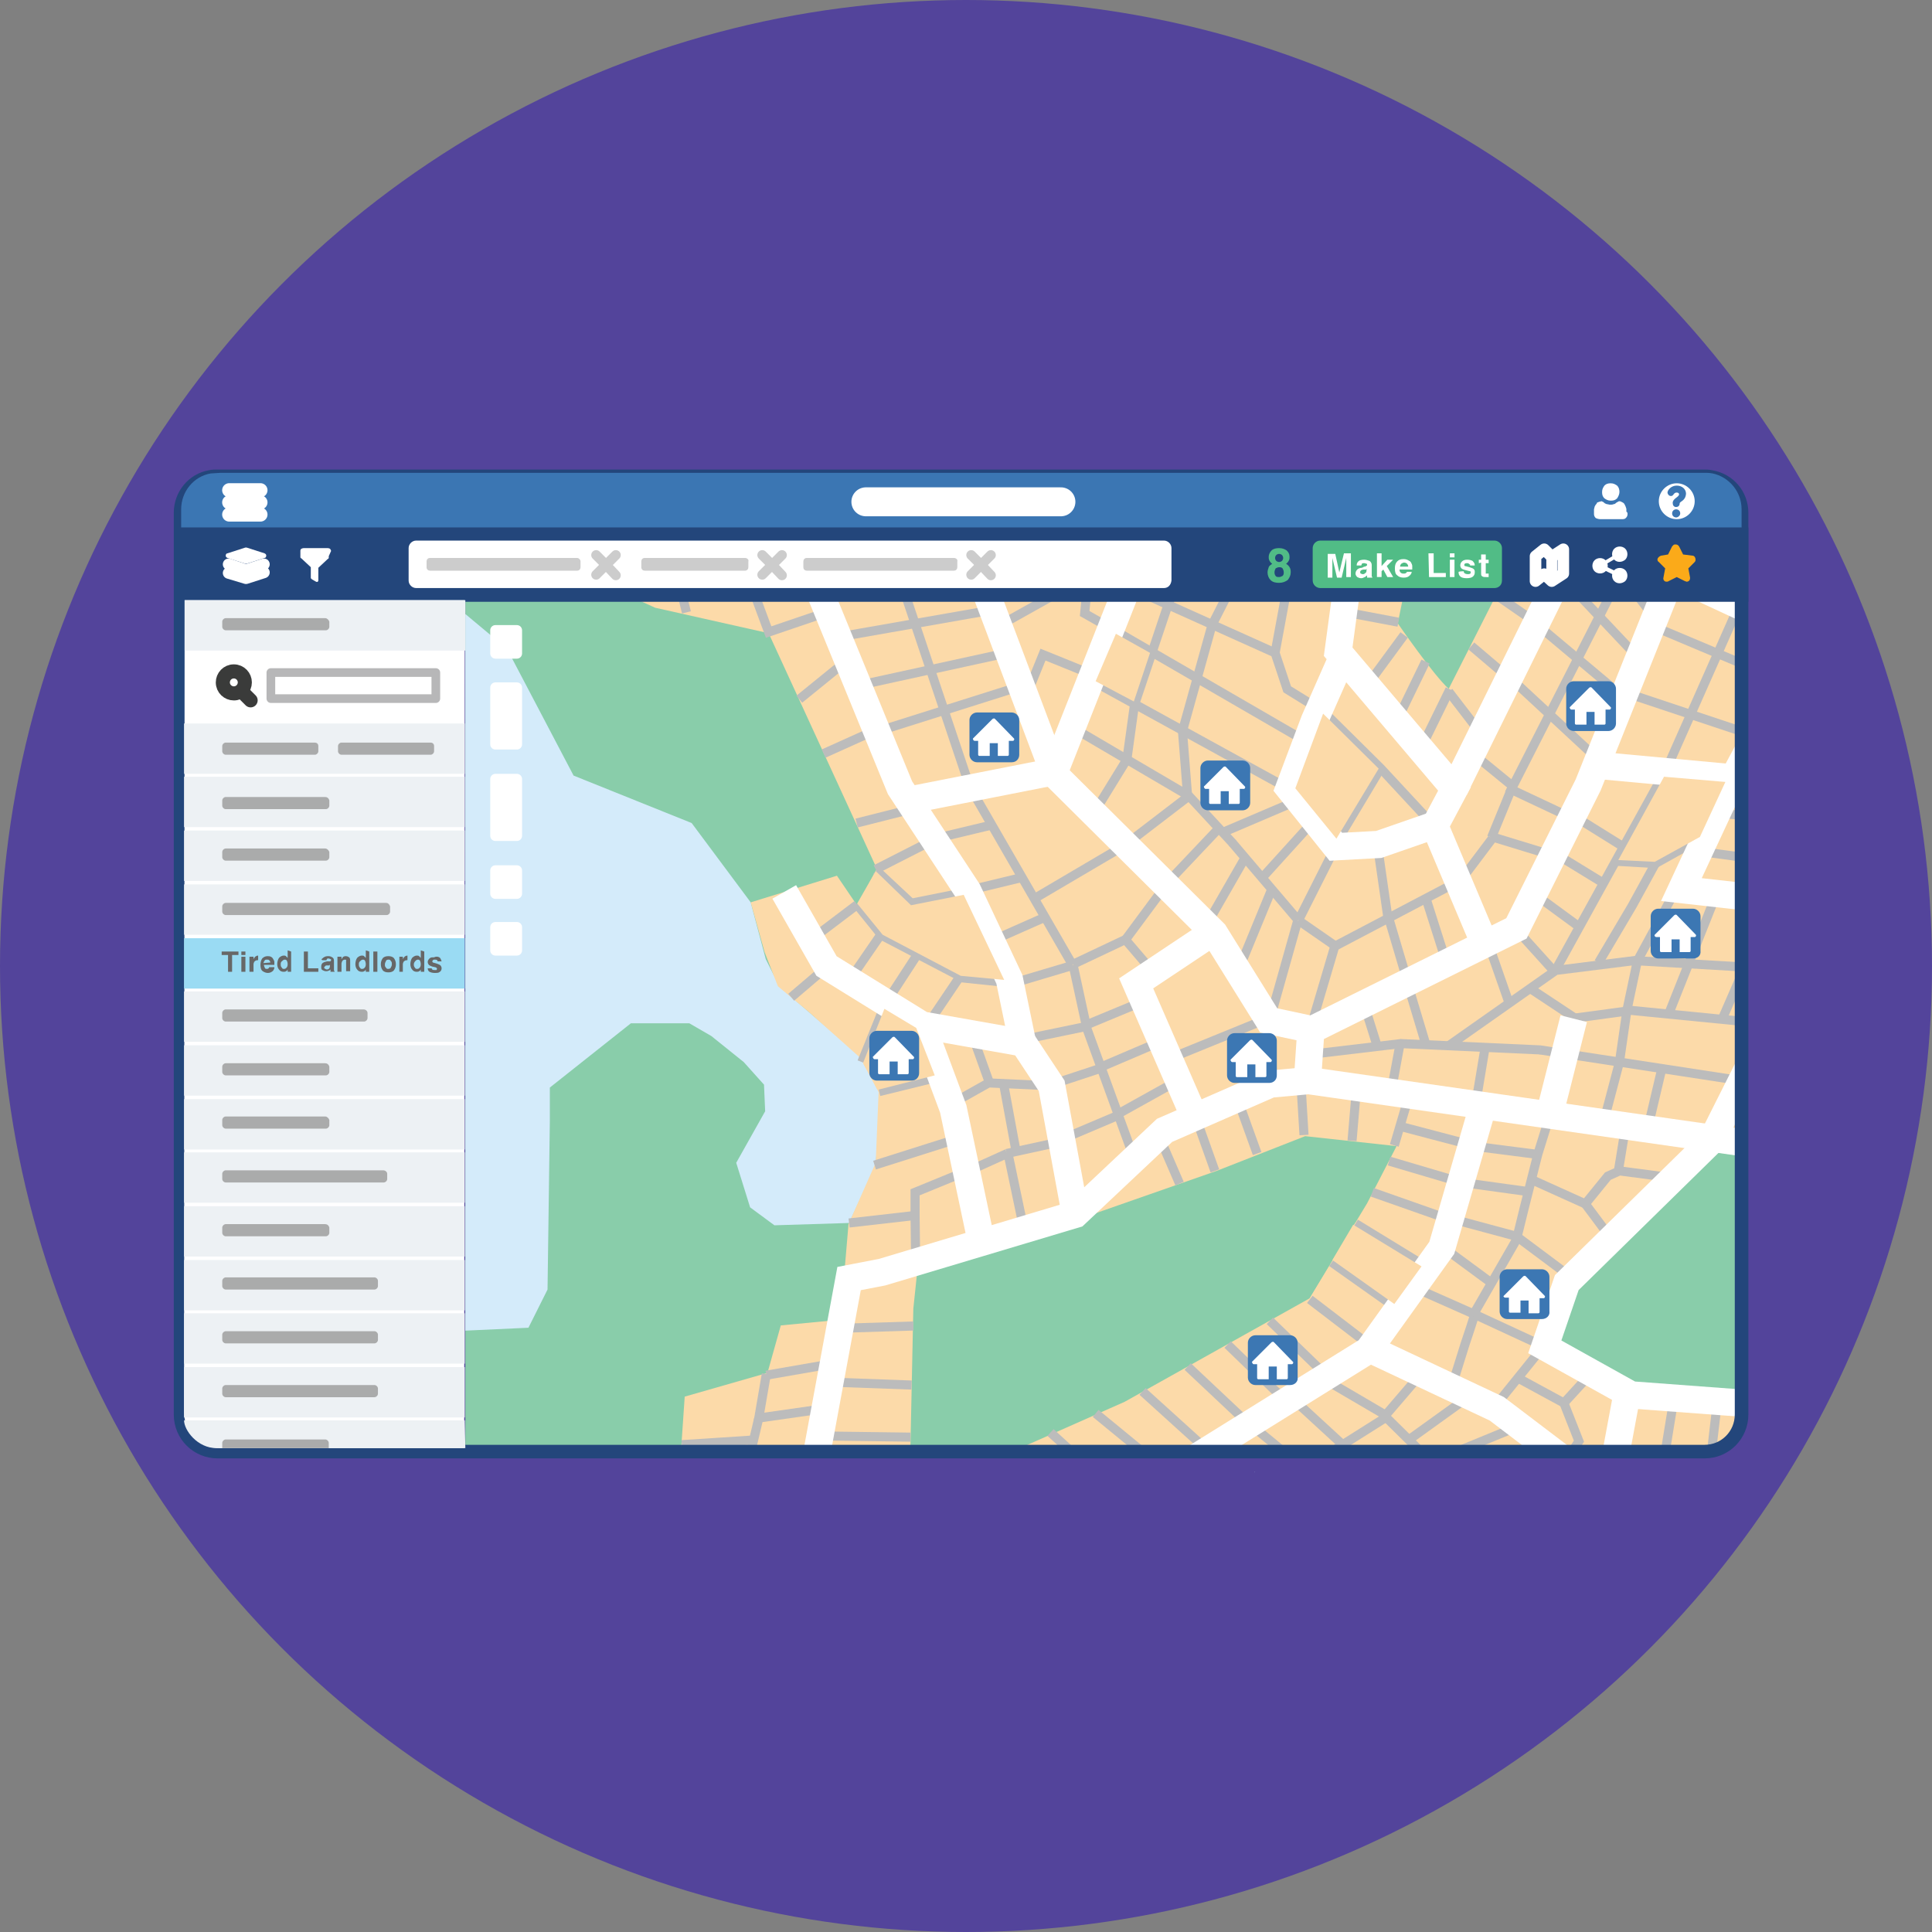 <?xml version="1.0" encoding="UTF-8"?>
<svg enable-background="new 0 0 333.8 333.8" version="1.1" viewBox="0 0 333.8 333.8" xml:space="preserve" xmlns="http://www.w3.org/2000/svg" xmlns:xlink="http://www.w3.org/1999/xlink">
<rect x="0" y="0" width="333.8" height="333.8" fill="#808080" stroke="none"/>
<style type="text/css">
	.st0{fill:#53449B;}
	.st1{clip-path:url(#SVGID_00000127753690844095240810000010600532191935404419_);}
	.st2{fill-rule:evenodd;clip-rule:evenodd;fill:#89CDAA;}
	.st3{fill:#D4EBFA;}
	.st4{fill-rule:evenodd;clip-rule:evenodd;fill:#FFFFFF;}
	.st5{fill:#FCDAA9;}
	.st6{fill:#93D6E8;}
	.st7{fill:none;stroke:#BCBCBC;stroke-width:1.569;stroke-miterlimit:10;}
	.st8{fill:none;stroke:#FFFFFF;stroke-width:4.708;stroke-miterlimit:10;}
	.st9{fill:#B0C7E7;}
	.st10{fill:none;stroke:#23467B;stroke-width:2.348;stroke-miterlimit:10;}
	.st11{fill:#3B76B3;}
	.st12{fill:#23467B;}
	.st13{fill:#FFFFFF;}
	.st14{fill:#FBAA19;}
	.st15{fill:none;stroke:#FFFFFF;stroke-width:2.435;stroke-linecap:round;stroke-miterlimit:10;}
	.st16{fill:none;stroke:#FFFFFF;stroke-width:5;stroke-linecap:round;stroke-linejoin:round;stroke-miterlimit:10;}
	.st17{fill:none;stroke:#FFFFFF;stroke-width:1.871;stroke-miterlimit:10;}
	.st18{fill:none;stroke:#FFFFFF;stroke-width:2;stroke-linecap:round;stroke-linejoin:round;stroke-miterlimit:10;}
	.st19{fill:#51BC86;}
	.st20{fill-rule:evenodd;clip-rule:evenodd;fill:#CCCCCC;}
	.st21{fill:none;stroke:#CCCCCC;stroke-width:1.7;stroke-linecap:round;stroke-miterlimit:10;}
	.st22{fill-rule:evenodd;clip-rule:evenodd;fill:#EDF1F4;}
	.st23{fill-rule:evenodd;clip-rule:evenodd;fill:#AAABAB;}
	.st24{fill-rule:evenodd;clip-rule:evenodd;fill:#9ADBF3;}
	.st25{fill:none;stroke:#3A3B3A;stroke-width:2.435;stroke-linecap:round;stroke-miterlimit:10;}
	.st26{fill:none;stroke:#B7B7B8;stroke-width:1.5;stroke-linecap:round;stroke-linejoin:round;stroke-miterlimit:10;}
	.st27{fill:#676767;}
	.st28{fill:#3C77B3;}
</style>
<circle class="st0" cx="166.9" cy="166.9" r="166.9"/>

	
		
			
				<defs>
					<polygon id="a" points="298.8 248.7 295.4 250.2 80.4 250.2 80.4 103.2 300.9 103.2 300.9 244.5"/>
				</defs>
				<clipPath id="b">
					<use xlink:href="#a"/>
				</clipPath>
				<g clip-path="url(#b)">
					
						
							<polygon class="st2" points="-9.5 343.1 396.7 344.1 402.4 340.8 406.9 336.3 407.8 282.4 407.4 235 407.4 214.9 406.9 193.2 343.2 203.5 407.8 94.4 407.4 43.8 280.2 44.5 -9.6 45.4"/>
							<polygon class="st3" points="37.1 247.1 47.5 238.9 54.9 229.3 54.7 215.6 59.3 210.1 70.6 210.1 74.7 214.7 75 222.7 80.4 229.9 91.3 229.4 94.6 222.8 95 193.6 95 187.9 109 176.8 119.1 176.8 122.9 179 128.5 183.5 132 187.4 132.2 192 127.2 200.9 129.6 208.6 133.8 211.7 146.7 211.3 151.3 201.4 152.1 189 149.2 183 134.7 170.5 132.3 165.7 129.7 155.9 119.5 142.2 99.1 134 87.6 112.1 77.3 103.5 66.6 95.3 53 71.8 38.2 45.3 30.8 44.2 -10.4 44.2 -12 152.5 -9.5 217.9 -9.5 263.2"/>
							<path class="st4" d="m332.8 222.4h6-0.3c0.2 0 0.3-0.1 0.3-0.3v-0.5c0-0.2-0.1-0.3-0.3-0.3h-5.7c-0.2 0-0.3 0.1-0.3 0.3v0.4c0 0.2 0.2 0.4 0.3 0.4z"/>
							<path class="st4" d="m317.2 222.4h13.3c0.2 0 0.3-0.1 0.3-0.3v-0.5c0-0.2-0.1-0.3-0.3-0.3h-13.3c-0.2 0-0.3 0.1-0.3 0.3v0.4c0 0.2 0.1 0.4 0.3 0.4z"/>
							<path class="st4" d="m373.4 72.6h6-0.3c0.2 0 0.3-0.1 0.3-0.3v-0.5c0-0.2-0.1-0.3-0.3-0.3h-5.7c-0.2 0-0.3 0.1-0.3 0.3v0.4c0 0.2 0.2 0.4 0.3 0.4z"/>
							<path class="st4" d="m355.3 72.6h15.7c0.2 0 0.3-0.1 0.3-0.3v-0.4c0-0.2-0.1-0.3-0.3-0.3h-15.7c-0.2 0-0.3 0.1-0.3 0.3v0.4c0 0.1 0.1 0.3 0.3 0.3z"/>
						
					
					
						<polygon class="st5" points="289.2 99.6 296 81.9 322.6 44.4 344.4 44.2 320.5 87 347.2 95.3 370.6 92.4 407.1 91.3 406.7 113.7 366.7 113.1 336.6 116.8 312.5 110.1"/>
						<polygon class="st5" points="185.8 209.3 181.6 188.1 176.9 179.6 174.8 168.7 157.1 138.5 181.4 133.7 194.4 146.5 209.7 161.5 196.2 170.3 206.6 192.8 199.8 196.9"/>
						<polygon class="st5" points="176.7 179.7 187.8 177.2 190.5 184.7 181.9 187.3"/>
						<polygon class="st5" points="202.3 182.5 206.1 192.7 220.9 186.6 226 186.9 226.8 178.5 219.7 176.8 218.7 175.6"/>
						<polygon class="st5" points="195.9 170.2 202.3 183 218.2 175.9 218.2 174.3 216 171.8 212.2 165.8 209.7 160.8"/>
						<polygon class="st5" points="183.7 197.2 174.3 199.4 167.2 202.4 169.8 215 185.6 209.8"/>
						<polygon class="st5" points="183.9 211.5 202 195.5 219.5 187.3 225.7 186.4 243.6 189.5 241.1 198 225.5 196.3 210.2 202.3"/>
						<polygon class="st5" points="159.8 177.7 167.6 202.1 173.7 199.4 183.2 197.2 182.4 187.7 176.6 179.8"/>
						<polygon class="st5" points="129.7 155.9 144.6 151.3 148.2 156.6 152.2 161.6 160.8 166.3 166 168.8 174.7 169.6 176.5 179.6 159.6 177.3 165.6 196.5 169.1 214.3 145.8 220.9 146.6 211.5 151.3 200.9 151.8 188.7 148.9 183 139.7 174.8 134.4 170.4 132.1 164.5"/>
						<polygon class="st5" points="158.6 218.5 157.8 226.1 157.1 259.5 139.9 259.5 143.9 238.2 147.3 220.8"/>
						<polygon class="st5" points="134.9 229 145.3 228 139.4 259.1 109.8 273.9 104.1 261.1 117.4 254.5 118.3 241.3 132.6 237.2"/>
						<polygon class="st5" points="155.9 259.2 194.3 242.2 226.3 224.3 236.2 207.9 241.2 198.2 243.7 189.4 256.5 191.3 248.9 216 236.8 233 225.3 239.6 193.4 260.6"/>
						<polygon class="st5" points="234.2 211.2 226.1 224.6 236.8 232.7 246.4 218.9"/>
						<polygon class="st5" points="243.6 169.3 226.7 177.8 219.2 176.3 211.1 162.7 206.7 158.2 184 136.5 182.7 133.3 189 117.7 223 136.2 230.4 146.1 238.3 146 248.4 142.3 277.6 82.7 288.6 99.8 275.7 131.8 261.8 160.3"/>
						<polygon class="st5" points="232.2 113.9 222.7 136.3 230.8 146.4 248.2 142.6 251.2 136.7"/>
						<polygon class="st5" points="226.5 178.6 225.5 186.8 256.7 191.2 267.6 192.6 271.9 176.1 264.7 171 268.5 167.9 262.3 160.7"/>
						<polygon class="st5" points="188.6 117.6 200.9 86.6 235.7 76.5 231.6 114.6 222.9 136.3"/>
						<polygon class="st5" points="237.2 232.7 249.3 214.4 256.1 191.4 267.8 192.6 295.6 196.5 271.1 221.4 267.4 232.1 273.4 236.2 281 240.6 277.9 257.6 258 242.8"/>
						<polygon class="st5" points="243.6 294.2 194.8 259.6 237 232.7 258.8 243.8 278.5 258.2 271.1 277.1"/>
						<polygon class="st5" points="230.7 285.4 248.1 274.5 257.3 268.5 259.6 261.3 247.5 252.6 262.5 246.4 277.7 257.4 271.1 277.6 243.2 294.1"/>
						<polygon class="st5" points="193.4 259.7 166.7 276.9 217.2 307.5 242.9 294.6"/>
						<polygon class="st5" points="220.5 278.9 205 288.3 228 302.8 242.9 293.8"/>
						<polygon class="st5" points="131.6 298.7 192.7 260.3 140 259.3 110.1 274 128.7 298.7"/>
						<polygon class="st5" points="139.4 273.9 119.3 285 128.9 298.6 131.9 298.3 153.4 284.7"/>
						<polygon class="st5" points="148.1 156.5 152.6 161.6 165.6 168.9 174.5 170 168.3 154.4 156.9 137.2 140 99.1 101 91.6 106.8 102.1 113.2 105 132.8 109.4 151.5 150.1"/>
						<polygon class="st5" points="140.5 99.2 156.9 138.7 182.2 134 168.7 96.5"/>
						<polygon class="st5" points="167.8 135.9 162.9 123.2 151.8 126.5 145.7 109.9 157 108 171.7 105.6 181.8 133.1"/>
						<polygon class="st5" points="261.9 160.6 276.3 131.8 299.4 134.5 290.9 153.7 315.6 156.7 296.1 196.7 268 192.7 272.3 176 264.6 170.7 268.7 167.7"/>
						<polygon class="st5" points="289.4 153.6 282.8 165.9 297.8 167 310.2 167.7 315.9 156.9"/>
						<polygon class="st5" points="296.3 197.3 316.7 156.9 337.8 157.8 317 199.9"/>
						<polygon class="st6" points="337.8 157.4 327.1 179.6 340.1 180.7 351.2 157.6"/>
						<polygon class="st5" points="366 157.8 351 158 340.7 179.4 326.7 178.8 317.7 200.2 344.4 203.1"/>
						<polygon class="st5" points="276 132.2 288.8 99.6 312.4 110.3 299.4 134.4"/>
						<polygon class="st5" points="336.1 116.8 312.1 110.1 290.9 153.4 316 156.6"/>
						<polygon class="st5" points="299.5 134.8 325 137.1 335.9 116.7 312.6 109.5"/>
						<polygon class="st5" points="168.5 96.8 182.3 132.9 200.6 86.6"/>
						<polygon class="st5" points="201.2 85.8 168.5 96.7 183.9 44.2 216 45.2"/>
						<polygon class="st5" points="168.7 96.5 139.9 99.2 132.4 45.2 183.5 45"/>
						<polygon class="st5" points="215.8 45.4 246.4 45.4 236.2 75.1 201 86.4"/>
						<polygon class="st5" points="132.2 45.7 70.9 45.4 102.4 91.8 140.3 99.2"/>
						<polygon class="st5" points="211.3 55.9 196.4 55.1 185.1 91.2 200.4 86.8"/>
						<polygon class="st5" points="155.5 75.9 137.4 77.3 135.5 62.6 156.3 62.6"/>
						<polygon class="st5" points="116.2 94.4 102.8 63.6 92.7 45 70.9 45.4 102.4 92.6"/>
						<polygon class="st5" points="123.4 79.8 126.3 96.3 140.1 99 136.6 77.3"/>
						<polygon class="st5" points="315.6 156.9 335.9 117.1 359.8 114.3 338.1 157.7"/>
						<polygon class="st5" points="268 67.1 236.8 75.3 246.9 44.4 287.8 45.2"/>
						<polygon class="st5" points="288.6 99 268.3 67.3 288.8 44.2 321.3 44.6 295.8 81.7"/>
						<polygon class="st6" points="277.3 56.6 258.4 56.4 263.1 44.6 288.8 44.2"/>
						<polygon class="st5" points="320.5 87 326.9 75.5 302.8 72 296 81.9"/>
						<polygon class="st5" points="358.2 113.8 369.5 92.4 346.4 95.2 336 116.9"/>
						<polygon class="st6" points="217.6 81.7 222 66.6 207.7 68.8 200.9 86.6"/>
						<polygon class="st5" points="365.8 157.6 387 114 371.4 112.8 359.4 114.2 338.6 157.6"/>
						<polygon class="st5" points="379.2 129.4 365 129.3 359.5 140.9 372.9 142"/>
						<polygon class="st5" points="378.4 132.3 387 114 397.5 114.3 407.1 114.2 406.7 156.9 382.7 157.3 386.1 140.1"/>
						<polygon class="st5" points="366.6 157 379.2 129.8 392.6 130.1 382.8 156.5"/>
						<polygon class="st5" points="344.4 203.2 366.7 157.1 407.2 157.4 407.8 193.2"/>
						<polygon class="st5" points="407.4 173.9 389.5 174.6 387.3 185.3 351 189.7 344.5 203.2 407.4 193.3"/>
						<polygon class="st5" points="131.2 298.5 167.3 277 217.6 308 293.1 344 207.1 344 165.3 317.9 147.8 313.9 108.2 328.7 85.9 313.1"/>
						<polygon class="st5" points="217.3 307.4 203.5 317.9 218.3 327 235.5 315.9"/>
						<polygon class="st5" points="117.4 254.5 104.1 261.1 109.8 273.9 127 265.8"/>
						<polygon class="st5" points="104.3 261.1 66 265.1 67 279.1 109.7 273.6"/>
						<polygon class="st5" points="110.6 274 -10.4 287.7 -10.8 342.5 129.4 298.6"/>
						<polygon class="st5" points="140.4 293.1 130.1 298.6 147.7 313.9 158.2 307.6"/>
						<polygon class="st5" points="105.7 296.3 96.4 299.1 90.2 291 70 295.4 85.5 312.8 111 304.1"/>
						<polygon class="st5" points="20 306.3 14 285 67.3 278.9 74 293.6"/>
						<polygon class="st5" points="278.3 258.1 270.6 277.8 217.1 307.8 295 344 395.2 343.7 402.3 341.5 406.4 335.5 407.2 246.6 406.9 210.1 390.8 224.9 343 245.2 281.5 241.4"/>
						<polygon class="st5" points="342.5 245.5 296.7 242.7 295.3 252.6 337.3 256.7 336.7 269.3 371.8 258.1 368.3 246.8 395.2 237.5 389.9 225.4"/>
						<polygon class="st6" points="280.6 309.3 274 318.7 296.7 328.2 303.6 318.3"/>
						<polygon class="st5" points="302 283.4 297.9 296.9 336.6 304.8 337.8 289.9"/>
						<polygon class="st6" points="370.7 291.2 372 276.8 406.5 278.4 407.8 294.1"/>
						<polygon class="st6" points="30 328.2 24.6 318.3 10.6 324.9 16 333.5"/>
						<path class="st5" d="m268 67.1-31.3 7.9-5.2 36.9 19.9 24.3 3.2-6.1 6.6 5.7 6.7-12.4 7.9 7.7 12.9-31.6-20.7-32.4zm-17.7 51.9c-2.6-2.3-8.8-11.3-8.8-11.3l4.8-23.7 12.9-4.9 7.1 8.3-16 31.6z"/>
					
					
						<line class="st7" x1="231.1" x2="256.7" y1="285.2" y2="269.1"/>
						<polyline class="st7" points="269.6 252.3 259.5 261.2 247.5 252.6"/>
						<polyline class="st7" points="257.3 268.3 259.5 261.2 272.9 269.9"/>
						<line class="st7" x1="264.9" x2="275.4" y1="256.6" y2="263.9"/>
						
							<line class="st7" x1="181.3" x2="190.4" y1="187.5" y2="184.5"/>
							<line class="st7" x1="176.8" x2="187.9" y1="179.6" y2="177.3"/>
							<line class="st7" x1="184" x2="193.2" y1="196.6" y2="192.7"/>
							<polyline class="st7" points="181.7 187.6 170.8 187.1 164.4 190.7"/>
							<line class="st7" x1="175.6" x2="173.4" y1="199.2" y2="187.3"/>
							<line class="st7" x1="173.9" x2="183.1" y1="199.3" y2="197.3"/>
							<line class="st7" x1="166.7" x2="174" y1="202.6" y2="199.3"/>
							<line class="st7" x1="160.2" x2="165.8" y1="177.1" y2="168.8"/>
							<line class="st7" x1="148.9" x2="152.9" y1="183.5" y2="173.6"/>
							<line class="st7" x1="151.9" x2="162.5" y1="188.6" y2="186"/>
							<line class="st7" x1="165.3" x2="151.1" y1="196.8" y2="201.3"/>
							<polyline class="st7" points="146.7 211.3 158.1 210 158.1 206 166.4 202.6"/>
							<line class="st7" x1="158.1" x2="158.2" y1="209.9" y2="217.8"/>
							<line class="st7" x1="168.2" x2="171.1" y1="179.4" y2="187.5"/>
							<line class="st7" x1="174.2" x2="176.8" y1="199.5" y2="211.9"/>
							<line class="st7" x1="200.6" x2="203.8" y1="197.1" y2="204.5"/>
							<line class="st7" x1="206.9" x2="209.9" y1="193.9" y2="202.3"/>
							<line class="st7" x1="214.1" x2="217.2" y1="190.7" y2="199.3"/>
							<line class="st7" x1="225.3" x2="224.8" y1="196.1" y2="187.8"/>
							<line class="st7" x1="233.6" x2="234.3" y1="197.1" y2="188.8"/>
							<line class="st7" x1="240.9" x2="243.2" y1="197.9" y2="190.1"/>
							<polygon class="st7" points="-6.7 343 406.2 343 406.2 45.5 -6.7 45.5"/>
							<line class="st7" x1="145.1" x2="157.8" y1="229.5" y2="229.1"/>
							<line class="st7" x1="157.5" x2="143.6" y1="239.3" y2="238.8"/>
							<line class="st7" x1="143.9" x2="132.4" y1="235.6" y2="237.6"/>
							<line class="st7" x1="142.1" x2="157.3" y1="248.1" y2="248.3"/>
							<polyline class="st7" points="142.3 243.4 131.1 245 132.4 237.4"/>
							<line class="st7" x1="130.1" x2="117.8" y1="248.8" y2="249.6"/>
							<line class="st7" x1="131.1" x2="126.3" y1="245" y2="265.3"/>
							
								<line class="st7" x1="236.1" x2="226.3" y1="232" y2="224.5"/>
								<line class="st7" x1="230.1" x2="240.7" y1="218.1" y2="225.6"/>
								<line class="st7" x1="245.8" x2="234.2" y1="218.5" y2="211.4"/>
								<line class="st7" x1="249.6" x2="237.1" y1="210.4" y2="206"/>
								<line class="st7" x1="251.5" x2="240" y1="204" y2="200.6"/>
								<line class="st7" x1="253.3" x2="241.9" y1="197.6" y2="194.6"/>
								<line class="st7" x1="255.1" x2="266" y1="198.1" y2="199.5"/>
								<line class="st7" x1="253.3" x2="264.2" y1="204.4" y2="205.9"/>
								<polyline class="st7" points="251.6 210.8 262 213.6 271.1 220.4"/>
								<line class="st7" x1="250" x2="257.6" y1="216" y2="221.6"/>
								<polyline class="st7" points="245.1 222.8 254.8 227.1 254 229.6 253.1 232.3 251.1 238.7"/>
								<polyline class="st7" points="229.5 238.7 239.4 244.5 244.8 238.2"/>
								<line class="st7" x1="223.7" x2="239.8" y1="242" y2="256.8"/>
								<line class="st7" x1="216.5" x2="260.7" y1="246.5" y2="282.8"/>
								<line class="st7" x1="209.8" x2="254.3" y1="250.4" y2="287.1"/>
								<line class="st7" x1="203.3" x2="222.3" y1="254.8" y2="269.7"/>
								<line class="st7" x1="239.2" x2="247.3" y1="244.6" y2="252.6"/>
								<line class="st7" x1="253.5" x2="243.5" y1="241.5" y2="248.7"/>
								<line class="st7" x1="262.4" x2="247.3" y1="246.4" y2="252.6"/>
								<line class="st7" x1="266.1" x2="258.6" y1="233.3" y2="242.6"/>
								<polyline class="st7" points="262.1 238 270.2 242.4 272.8 249 270.9 251.9"/>
								<line class="st7" x1="270.3" x2="274.7" y1="242.3" y2="237.5"/>
								<polyline class="st7" points="267.6 193.3 265.7 199.4 263.4 208.5 262 214.2 254.4 227.4"/>
								<polyline class="st7" points="264.6 203.8 273.9 208 277.8 203.2 279.8 202.3 288.2 203.4 296.1 196.5 280.9 194.4 279.6 202.4"/>
								<line class="st7" x1="273.9" x2="278.3" y1="208" y2="213.9"/>
								<line class="st7" x1="266.9" x2="254.8" y1="232.7" y2="227.1"/>
								<line class="st7" x1="228.9" x2="219.4" y1="237.4" y2="228.2"/>
								<line class="st7" x1="221.8" x2="212.1" y1="241.7" y2="232.3"/>
								<line class="st7" x1="215.4" x2="205.2" y1="245.7" y2="236.1"/>
								<line class="st7" x1="208" x2="197.4" y1="250" y2="240.4"/>
								<line class="st7" x1="201.6" x2="189.3" y1="254.3" y2="244.2"/>
								<line class="st7" x1="193.9" x2="181.5" y1="258.8" y2="247.5"/>
							
							
								<line class="st7" x1="226.4" x2="226.1" y1="178" y2="186.6"/>
								<line class="st7" x1="226.1" x2="242.1" y1="182.2" y2="180.3"/>
								<line class="st7" x1="241.9" x2="266.2" y1="180.3" y2="181.4"/>
								<line class="st7" x1="266.1" x2="300.7" y1="181.4" y2="186.7"/>
								<line class="st7" x1="240.4" x2="241.9" y1="188.4" y2="180.3"/>
								<line class="st7" x1="255.1" x2="256.6" y1="189.9" y2="180.9"/>
								<line class="st7" x1="267.7" x2="270" y1="192" y2="181.9"/>
								<line class="st7" x1="237.9" x2="235.8" y1="180.6" y2="173.9"/>
								<line class="st7" x1="246.3" x2="243.3" y1="180.3" y2="170.3"/>
								<line class="st7" x1="250.4" x2="268.6" y1="180.6" y2="167.8"/>
								<line class="st7" x1="268.6" x2="287.4" y1="167.9" y2="133.8"/>
								<line class="st7" x1="260.7" x2="257.1" y1="173.2" y2="162.9"/>
								<line class="st7" x1="268.5" x2="262" y1="167.8" y2="160.6"/>
								<line class="st7" x1="272.8" x2="265.3" y1="160.1" y2="154.6"/>
								<line class="st7" x1="276.9" x2="268.9" y1="152.5" y2="147.6"/>
								<line class="st7" x1="280.3" x2="271.8" y1="146.2" y2="140.9"/>
								<line class="st7" x1="264.4" x2="272.4" y1="170.8" y2="176.1"/>
								<line class="st7" x1="270" x2="272.1" y1="181.9" y2="176"/>
								<line class="st7" x1="272.1" x2="281" y1="175.9" y2="174.7"/>
								<line class="st7" x1="268.5" x2="282.9" y1="167.7" y2="165.9"/>
							
							
								<polyline class="st7" points="213 145.7 205.4 137.5 185.3 125.7"/>
								<line class="st7" x1="212.9" x2="224.3" y1="145.6" y2="159"/>
								<line class="st7" x1="224.3" x2="230.8" y1="159" y2="163.5"/>
								<line class="st7" x1="230.6" x2="252.3" y1="163.5" y2="152.1"/>
								<line class="st7" x1="252.3" x2="257.8" y1="152.2" y2="144.9"/>
								<line class="st7" x1="257.7" x2="261.1" y1="144.7" y2="136.4"/>
								<line class="st7" x1="226.5" x2="230.7" y1="177.4" y2="163.2"/>
								<line class="st7" x1="224.2" x2="219.5" y1="159.1" y2="175.8"/>
								<line class="st7" x1="214.1" x2="219.7" y1="167.3" y2="153.7"/>
								<line class="st7" x1="208.8" x2="215" y1="159.2" y2="148.4"/>
								<line class="st7" x1="201.7" x2="210.5" y1="152.5" y2="143.2"/>
								<line class="st7" x1="194.5" x2="205.2" y1="145.9" y2="137.7"/>
								<line class="st7" x1="243.1" x2="239.9" y1="169.3" y2="158.5"/>
								<line class="st7" x1="256.3" x2="252.2" y1="162.8" y2="152.1"/>
								<line class="st7" x1="257.5" x2="268.3" y1="144.5" y2="147.8"/>
								<line class="st7" x1="230.8" x2="224.4" y1="146.2" y2="158.9"/>
								<line class="st7" x1="238" x2="239.8" y1="146.1" y2="158.6"/>
								<line class="st7" x1="246.4" x2="249.9" y1="155.3" y2="166.3"/>
								<line class="st7" x1="247.9" x2="252.1" y1="142.5" y2="152.3"/>
								<line class="st7" x1="227" x2="218.3" y1="141.8" y2="151.4"/>
								<line class="st7" x1="224.2" x2="211.3" y1="138.3" y2="143.8"/>
							
							<line class="st7" x1="230.6" x2="238.5" y1="146" y2="132.8"/>
							<polyline class="st7" points="247.5 142.4 238.5 132.7 228.5 122.8"/>
							<line class="st7" x1="218" x2="202.3" y1="176.4" y2="182.8"/>
							
								<line class="st7" x1="185.3" x2="167.7" y1="166.7" y2="136.2"/>
								<line class="st7" x1="171.9" x2="180.7" y1="162.3" y2="158.4"/>
								<line class="st7" x1="176.6" x2="167.9" y1="151.6" y2="153.7"/>
								<line class="st7" x1="171.1" x2="161.9" y1="142.6" y2="144.8"/>
								<line class="st7" x1="174.4" x2="165.7" y1="169.8" y2="168.9"/>
								<line class="st7" x1="141.1" x2="148.1" y1="161.6" y2="156.3"/>
								<line class="st7" x1="142.1" x2="136.7" y1="167.7" y2="172.3"/>
								<line class="st7" x1="148" x2="152.6" y1="156.2" y2="161.9"/>
								<line class="st7" x1="152.5" x2="165.9" y1="161.7" y2="168.7"/>
								<line class="st7" x1="152.1" x2="146.8" y1="161.6" y2="169.3"/>
								<line class="st7" x1="158.5" x2="153.1" y1="164.9" y2="173.2"/>
								<line class="st7" x1="167.2" x2="157.2" y1="154.1" y2="156.1"/>
								<line class="st7" x1="157.5" x2="151.4" y1="156.1" y2="150.4"/>
								<line class="st7" x1="161.7" x2="151.3" y1="144.9" y2="150.2"/>
								<line class="st7" x1="157.5" x2="148" y1="139.8" y2="142.2"/>
							
							<line class="st7" x1="195.9" x2="187.6" y1="200" y2="177.2"/>
							<line class="st7" x1="187.7" x2="185.4" y1="177.3" y2="166.7"/>
							<line class="st7" x1="174.9" x2="185.3" y1="169.9" y2="166.8"/>
							<line class="st7" x1="202.8" x2="193.1" y1="187.1" y2="192.5"/>
							<line class="st7" x1="190.1" x2="199.7" y1="184.4" y2="180.3"/>
							<line class="st7" x1="187.4" x2="196.8" y1="177.2" y2="173.3"/>
							<line class="st7" x1="185.4" x2="194.5" y1="166.6" y2="162.3"/>
							<line class="st7" x1="194.4" x2="198.5" y1="162.3" y2="167.1"/>
							<line class="st7" x1="200.8" x2="194.5" y1="153.8" y2="162.3"/>
							<line class="st7" x1="178.8" x2="194.6" y1="155.2" y2="145.9"/>
						
						<line class="st7" x1="129.4" x2="140" y1="253.4" y2="251.7"/>
						<polyline class="st7" points="239.6 244.8 219 257.8 182.9 287"/>
						<polyline class="st7" points="186.9 264.5 235.3 298.3 227.3 302.2 177.1 270.6"/>
						<line class="st7" x1="220.8" x2="195.2" y1="278.9" y2="294.2"/>
						<polyline class="st7" points="167.7 275.8 156.3 266.9 157.2 259.5"/>
						<polyline class="st7" points="140.1 259 149.2 271.3 156.3 266.9"/>
						<polyline class="st7" points="160.8 280.2 149.3 271.5 139.6 274.6"/>
						<line class="st7" x1="128.2" x2="110.8" y1="280" y2="257.6"/>
						<line class="st7" x1="109.5" x2="104.1" y1="273.6" y2="261.2"/>
						<line class="st7" x1="97.3" x2="95.2" y1="274.8" y2="262.1"/>
						<line class="st7" x1="87.2" x2="86" y1="276.3" y2="263.1"/>
						<line class="st7" x1="78" x2="77.2" y1="278.1" y2="264.1"/>
						<line class="st7" x1="138.3" x2="119.1" y1="274.2" y2="284.7"/>
						<line class="st7" x1="145.2" x2="124.1" y1="278.8" y2="292.2"/>
						<line class="st7" x1="130.5" x2="144.6" y1="278.5" y2="289.9"/>
						<line class="st7" x1="274.6" x2="337.2" y1="266.7" y2="278"/>
						<line class="st7" x1="294.2" x2="289.6" y1="260.8" y2="280.9"/>
						<line class="st7" x1="280.3" x2="285.8" y1="279.2" y2="259.3"/>
						<line class="st7" x1="303.2" x2="299.4" y1="262.4" y2="282.8"/>
						<line class="st7" x1="312.3" x2="309.2" y1="264.1" y2="284.5"/>
						<line class="st7" x1="321.1" x2="318.3" y1="266.2" y2="285.8"/>
						<line class="st7" x1="329" x2="328" y1="267.3" y2="287.6"/>
						<polyline class="st7" points="302.1 283.6 292.5 313.4 283.5 309.7 292.7 281.9 283.7 279.6 272.7 305.1 261.6 300.9 277.1 279.1"/>
						<line class="st7" x1="254.8" x2="298" y1="287.2" y2="296.8"/>
						<polyline class="st7" points="281.1 241.1 289.2 241.7 286.4 258.9 294.5 261.2 296.7 242.3 305.6 243.2 304 262.8 313.2 264.5 316.2 243.7 327.8 244.4 325 266.7 336.8 269.2 338.2 245.3"/>
						<line class="st7" x1="279.9" x2="337.3" y1="250.9" y2="256.7"/>
						<polyline class="st7" points="277 194.1 279.8 183.5 281.1 174.5 282.9 166 289.4 154"/>
						<polyline class="st7" points="281.1 174.5 305.5 176.9 310.3 167.6 282.9 166"/>
						<line class="st7" x1="284.7" x2="287.2" y1="194.9" y2="184.3"/>
						<polyline class="st7" points="288.3 175.2 296.5 154.6 306.5 155.5 297.5 176.2"/>
						<polyline class="st7" points="279.2 148.8 286 149.2 293.9 144.8"/>
						<polyline class="st7" points="286 149.2 282 156.5 276.2 166.3"/>
						<polyline class="st7" points="271.3 141.2 261.1 136.4 283.8 91.8 288.7 99.4 286 106.9 273.9 91.2"/>
						<line class="st7" x1="283.1" x2="269.8" y1="113.7" y2="99.6"/>
						<polyline class="st7" points="265.3 107.7 280.2 120.2 276.8 128.5 276 131.1 260.8 117"/>
						<polyline class="st7" points="246.4 84 244.4 73.5 253.9 70.9 259.1 79.1 270.9 72.4 274.4 77.4 266.3 87.3 273 91.3 269.5 99.1 263 93.6"/>
						<polyline class="st7" points="256.9 124 255.6 126.4 250.3 119.5"/>
						<line class="st7" x1="234.4" x2="245.4" y1="86.8" y2="88"/>
						<polyline class="st7" points="243.6 96.7 233.7 95.6 232.6 105.8 241.6 107.5"/>
						<polyline class="st7" points="246.3 114.3 241.5 124.2 236.5 118 242.6 109.7"/>
						<line class="st7" x1="245.6" x2="250.5" y1="129.1" y2="119.1"/>
						<line class="st7" x1="265" x2="258.5" y1="107.3" y2="102.8"/>
						<line class="st7" x1="260.2" x2="254.2" y1="116.7" y2="111.6"/>
						<line class="st7" x1="254.1" x2="261.2" y1="129.9" y2="135.7"/>
						<polyline class="st7" points="281.2 119.8 303.4 127.2 308.4 117.8 285.6 108.2 289.7 99.2 300.5 104.5 287.7 133.4"/>
						<polyline class="st7" points="302 155.1 323.7 113.3 335.7 116.9 333.1 122.6 309.1 117 305.8 123.2 304.9 124.5 329.4 129.6 325.8 137.4 299.8 134.7 296.9 140.5 322.9 142.9 319 150.5 293.6 147.1"/>
						<polyline class="st7" points="189.1 140.3 194.7 131.2 196 121.8 201.7 104.8 209.8 83.9 218.4 81.3 214.8 97.4 209.4 108 204.3 126.3 205.2 137.7"/>
						<polyline class="st7" points="188.3 117.4 222.7 136.3 226 128.3 192 108.6 194.5 101.2 220.3 112.8 222.4 119.1 227.9 122.5 231.7 113.4 233.1 98.4 223 98.2 220.3 112.8"/>
						<polyline class="st7" points="214.8 97.4 223 98.2 227.3 78.8 235.8 76.3 234.3 88 198.9 92.7"/>
						<polyline class="st7" points="186.3 91.6 188 99.8 187.4 106 192 108.6 188.6 116.5 180.2 113.1 177.2 120.5 172.8 108 188 99.5"/>
						<polyline class="st7" points="144.6 110.1 171.4 105.4 167.8 96.8 154.8 97.9 167.7 136.4 181.8 133.2 177.8 121.4 176.2 118.6 151.2 126.5 148.4 118.4 174.5 112.7"/>
						<line class="st7" x1="151.4" x2="142.3" y1="126.1" y2="130.2"/>
						<polyline class="st7" points="140.3 98.8 115.9 94.9 118.6 105.8"/>
						<polyline class="st7" points="128.2 96.8 132.8 109.2 142.8 105.8 146.6 113.9 138.1 120.8"/>
						<polyline class="st7" points="123.2 79.7 137 77.3 138.4 86.9 124.8 87.6 126.3 96.1 115.9 93.8 102.9 64.1 92.2 44.2 132.1 44.1 135.6 69.5 121.9 71.4 124.9 87.7"/>
						<line class="st7" x1="94.6" x2="123.7" y1="79.7" y2="79.7"/>
						<polyline class="st7" points="189.9 75.2 204.2 77 207.3 68.4 177.6 66 180.9 53.8 211.8 56.3 215.7 44.1 199.8 43.9 184.8 91.6"/>
						<line class="st7" x1="174.7" x2="190.4" y1="74.1" y2="75.1"/>
						<line class="st7" x1="172.2" x2="187.7" y1="84.3" y2="82.2"/>
						<polyline class="st7" points="217.9 80.2 221.9 66.6 207.3 68.4 201.1 85.5 208.7 83.9 223.5 43.4 247.3 43.5 236.4 75 227.6 77.7 237.7 41.4"/>
						<line class="st7" x1="239.8" x2="221.9" y1="64.4" y2="66.6"/>
						<polyline class="st7" points="140.8 98.8 138.4 86.9 171.7 84.7 168.3 95.7 154.6 97 157 43.9"/>
						<polyline class="st7" points="137.7 77.3 174.1 74.4 177.9 62.2 135.7 62.8"/>
					
					
						<polyline class="st8" points="193.8 259.8 242.7 294.1 305.3 318.3 407.1 331.1"/>
						<polyline class="st8" points="127 265.6 186.3 307.6 243.2 342.6"/>
						<line class="st8" x1="295.8" x2="336.1" y1="196.9" y2="116.7"/>
						<polyline class="st8" points="288.4 99 312.3 110.1 336.1 116.7"/>
						<line class="st8" x1="344.4" x2="386.8" y1="203.5" y2="113.4"/>
						<polyline class="st8" points="335.9 116.7 367 113 408.6 113.8"/>
						<polyline class="st8" points="140.3 99 102 91.6 85.9 67.3 69.9 44.2"/>
						<line class="st8" x1="194.6" x2="139.4" y1="259.9" y2="259.1"/>
						<line class="st8" x1="281" x2="278.1" y1="241.4" y2="257"/>
						<line class="st8" x1="336.6" x2="407.8" y1="269.3" y2="246.7"/>
						<polyline class="st8" points="337 268.9 337.4 289.5 407.8 294.1"/>
						<polyline class="st8" points="277.7 257.4 270.7 277.6 337.4 289.5"/>
						<line class="st8" x1="270.7" x2="242.7" y1="277.6" y2="294.1"/>
						<polyline class="st8" points="166.6 276.8 216.8 307.6 243.6 294.1"/>
						<polyline class="st8" points="217.5 307.1 192.2 326.5 188.4 332.3"/>
						<line class="st8" x1="294.2" x2="217.2" y1="343.4" y2="307.2"/>
						<polyline class="st8" points="315.6 157 342.3 157.4 407.8 157"/>
						<polyline class="st8" points="275.7 132.2 299.5 134.4 312.7 109.7"/>
						<polyline class="st8" points="316.4 156.6 290.5 153.7 299.5 134.4"/>
						<polyline class="st8" points="159.3 177.1 164.7 191.6 169.6 214.8"/>
						<polyline class="st8" points="256.3 190.8 249.1 215.6 236.4 233.3 132 298.2 -12.8 342.2"/>
						<polyline class="st8" points="236.7 233.1 258.6 243.4 277.3 257.6 337 268.9"/>
						<polyline class="st8" points="296.7 196.1 270.7 221.6 266.9 232.7 281.8 241 342.3 245.5 390.1 224.9 411.1 206.4"/>
						<line class="st8" x1="267.8" x2="271.9" y1="192.2" y2="176"/>
						<polyline class="st8" points="321.6 44.9 295.8 82.1 274.4 135.6 262 160.4 226.7 177.9 219.2 176.3 209.8 161.2 182.2 133.8 168.3 96.9 183.6 44.8"/>
						<polyline class="st8" points="246.7 44.6 236.2 75.5 231.2 112.6 251.3 136.3 248 142.5 238.2 145.9 230.8 146.3 222.7 136.2 227.1 124.5 232 113.4"/>
						<polyline class="st8" points="176.8 180.8 174.4 169.2 167.2 153.9 155.5 136.1 140.3 99 132.2 44.8"/>
						<polyline class="st8" points="409.8 192.8 343.6 203.5 226.1 186.7 219.5 187.3 201.2 195.3 185.8 209.8 152.4 219.8 146.7 220.9 139.6 259.3 109.8 273.9 -14.1 287.9"/>
						<polyline class="st8" points="185.7 209.3 181.7 187.6 176.8 180.2 159.3 177.1 142.8 166.9 135.5 154.1"/>
						<line class="st8" x1="226.5" x2="225.9" y1="177.7" y2="186.6"/>
						<polyline class="st8" points="206.2 192.6 196.3 169.9 209.5 161.1"/>
						<line class="st8" x1="247.9" x2="256.3" y1="142.7" y2="162.6"/>
						<polyline class="st8" points="270.8 277.4 239.8 257.4 215.9 274.6"/>
						<line class="st8" x1="109.8" x2="129.5" y1="273.5" y2="298.6"/>
						<polyline class="st8" points="118 284.6 20.1 306.4 -15.3 329.8"/>
						<line class="st8" x1="13.5" x2="20.1" y1="284.6" y2="306.4"/>
						<line class="st8" x1="317.2" x2="360" y1="199.4" y2="113.4"/>
						<polyline class="st8" points="216.1 44.4 201.6 84.2 182.2 133.3 157.3 138.2"/>
						<polyline class="st8" points="236.2 75.5 267.8 67.3 288.7 44.6"/>
						<line class="st8" x1="237.4" x2="168.7" y1="75.1" y2="96.5"/>
						<line class="st8" x1="267.8" x2="288.4" y1="67.3" y2="99"/>
						<line class="st8" x1="139.9" x2="168.7" y1="99" y2="96.5"/>
						<line class="st8" x1="247.3" x2="239.9" y1="252.2" y2="257.3"/>
						<line class="st8" x1="251.3" x2="277.9" y1="136.3" y2="82.4"/>
					
				</g>
			
		
		<polygon class="st5" points="151.3 150.5 157.4 156.4 166.5 154.6 173.5 169.3 166 168.6 152.5 161.5 148.1 156.1"/>
		<polygon class="st5" points="161.5 185.8 151.6 188.3 149.1 183.7 152.8 174.3 158.3 177.6"/>
		<polygon class="st5" points="279.6 148.6 287.5 134.2 298.1 135.1 293.7 144.6 285.9 148.9"/>
		
			<path class="st9" d="m216.8 254.3v0.1c-0.1-0.1-0.1-0.1 0-0.1"/>
			<path class="st9" d="m99.3 253.7"/>
			<path class="st10" d="m300.9 88.6v155.8c0 3.5-2.8 6.4-6.4 6.4h-256.9c-3.5 0-6.4-2.8-6.4-6.4v-155.8c0-3.1 2.2-5.7 5.1-6.2 0.4-0.1 0.8-0.1 1.2-0.1h256.9c0.4 0 0.8 0 1.2 0.1 3.1 0.5 5.3 3.1 5.3 6.2z"/>
		
		<path class="st11" d="m300.9 88v4.3h-269.6v-4.3c0-3.1 2.2-5.7 5.1-6.2l1.6-0.1h256.2 0.8c0.4 0 0.9 0.1 0.9 0.1 2.8 0.6 5 3.1 5 6.2z"/>
		<rect class="st12" x="31.3" y="92.3" width="269.6" height="10.5"/>
		<rect class="st10" x="31.3" y="92.3" width="269.6" height="10.5"/>
		<path class="st4" d="m281.2 88.8c0 0.3-0.1 0.5-0.3 0.7s-0.4 0.2-0.8 0.2h-3.6c-0.3 0-0.6-0.1-0.8-0.2-0.2-0.2-0.3-0.4-0.3-0.7v-0.4s0-0.2 0-0.4c0-0.1 0.1-0.3 0.1-0.4s0.1-0.2 0.2-0.4c0.1-0.1 0.2-0.2 0.2-0.3s0.2-0.1 0.4-0.2c0.1 0 0.3-0.1 0.4-0.1 0 0 0.1 0 0.2 0.1 0.1 0 0.2 0.1 0.3 0.2s0.2 0.1 0.4 0.2c0.2 0 0.4 0.1 0.6 0.1s0.4 0 0.6-0.1c0.2 0 0.3-0.1 0.4-0.2s0.2-0.1 0.3-0.2c0.1 0 0.2-0.1 0.2-0.1 0.2 0 0.3 0 0.4 0.1 0.1 0 0.2 0.1 0.4 0.2 0.1 0.1 0.2 0.2 0.2 0.3 0.1 0.1 0.1 0.2 0.2 0.4 0 0.1 0.1 0.2 0.1 0.4v0.4c0.2 0.1 0.2 0.3 0.2 0.4m-1.4-3.8c0 0.4-0.2 0.8-0.4 1.1-0.3 0.3-0.6 0.4-1.1 0.4s-0.8-0.2-1.1-0.4c-0.3-0.3-0.4-0.6-0.4-1.1s0.2-0.8 0.4-1.1c0.3-0.3 0.6-0.4 1.1-0.4s0.8 0.2 1.1 0.4c0.3 0.3 0.4 0.7 0.4 1.1"/>
		
			<polygon class="st13" points="279.6 99.7 275.7 97.8 279.6 95.5 280 96 277.1 97.7 280 99.1"/>
			<path class="st4" d="m278.9 96.7c-0.5-0.5-0.5-1.4 0-1.9s1.4-0.5 1.9 0 0.5 1.4 0 1.9c-0.6 0.5-1.4 0.5-1.9 0"/>
			<path class="st4" d="m278.9 100.4c-0.5-0.5-0.5-1.4 0-1.9s1.4-0.5 1.9 0 0.5 1.4 0 1.9c-0.6 0.5-1.4 0.5-1.9 0"/>
			<path class="st4" d="m275.5 98.7c-0.5-0.5-0.5-1.4 0-1.9s1.4-0.5 1.9 0 0.5 1.4 0 1.9-1.4 0.5-1.9 0"/>
		
		<path class="st14" d="m286.4 96.5c-0.1 0.2 0 0.5 0.2 0.6l1.1 1.1-0.3 1.6c-0.1 0.4 0.2 0.7 0.5 0.7 0.1 0 0.3 0 0.4-0.1l1.4-0.7 1.4 0.7c0.1 0 0.2 0.1 0.3 0.1 0.4 0 0.6-0.3 0.6-0.6v-0.1l-0.3-1.6 1.1-1.1c0.2-0.2 0.2-0.6 0-0.9-0.1-0.1-0.2-0.2-0.4-0.2l-1.6-0.2-0.7-1.4c-0.2-0.3-0.5-0.4-0.9-0.3l-0.3 0.3-0.7 1.4-1.2 0.2c-0.3 0.1-0.5 0.3-0.6 0.5z"/>
		<path class="st4" d="m289.7 83.5c-1.7 0-3.1 1.4-3.1 3.1s1.4 3.1 3.1 3.1 3.1-1.4 3.1-3.1-1.4-3.1-3.1-3.1zm-0.1 5.9c-0.4 0-0.7-0.3-0.7-0.7s0.3-0.7 0.7-0.7 0.7 0.3 0.7 0.7-0.4 0.7-0.7 0.7zm0.6-2.4c0 0.4-0.3 0.6-0.6 0.6-0.4 0-0.6-0.3-0.6-0.7 0-0.8 1.1-1 1.1-1.5 0-0.2-0.2-0.3-0.4-0.3-0.6 0-0.5 0.6-1 0.6-0.4 0-0.6-0.4-0.6-0.6 0-0.4 0.6-1.2 1.6-1.2 0.9 0 1.6 0.6 1.6 1.4-0.1 1.3-1.1 1.3-1.1 1.7z"/>
		
			<line class="st15" x1="39.6" x2="45" y1="84.7" y2="84.7"/>
			<line class="st15" x1="39.6" x2="45" y1="86.8" y2="86.8"/>
			<line class="st15" x1="39.6" x2="45" y1="88.9" y2="88.9"/>
		
		<path class="st13" d="m57.2 95.2s0-0.2-0.2-0.4c-0.2-0.1-0.4-0.1-0.4-0.1h-4.1s-0.2 0-0.4 0.1-0.2 0.3-0.2 0.3v0.9 0.3c0 0.1 0.2 0.2 0.2 0.2l1.6 1.5v1.6 0.3l0.2 0.2 0.7 0.4s0.2 0.1 0.3 0 0.1-0.2 0.1-0.2v-2.2l1.6-1.5s0.2-0.1 0.2-0.2v-0.3l0.4-0.9z"/>
		<line class="st16" x1="149.6" x2="183.3" y1="86.7" y2="86.7"/>
		
			<line class="st17" x1="268.1" x2="268.1" y1="96.4" y2="100.2"/>
			<polygon class="st18" points="265.3 96.1 266.8 94.9 268.1 96.2 270.1 94.9 270.1 99.1 268.1 100.4 266.8 99.2 265.3 100.4"/>
		
		
			<path class="st13" d="m45.7 95.6-3.1-1h-0.2l-3.1 1c-0.2 0-0.3 0.2-0.3 0.4s0.1 0.3 0.3 0.4l3.1 1h0.1 0.1l3.1-1c0.2 0 0.3-0.2 0.3-0.4s-0.1-0.3-0.3-0.4z"/>
			<polyline class="st18" points="39.5 97.5 42.5 98.5 45.6 97.5"/>
			<polyline class="st18" points="39.5 99 42.5 99.9 45.6 98.9"/>
		
		
			<path class="st4" d="m90.2 128.6v-9.8c0-0.5-0.4-0.9-0.9-0.9h-3.7c-0.5 0-0.9 0.4-0.9 0.9v9.8c0 0.5 0.4 0.9 0.9 0.9h3.7c0.5 0 0.9-0.4 0.9-0.9z"/>
			<path class="st4" d="m90.2 144.4v-9.8c0-0.5-0.4-0.9-0.9-0.9h-3.7c-0.5 0-0.9 0.4-0.9 0.9v9.8c0 0.5 0.4 0.9 0.9 0.9h3.7c0.5 0 0.9-0.4 0.9-0.9z"/>
			<path class="st4" d="m90.2 112.9v-4c0-0.5-0.4-0.9-0.9-0.9h-3.7c-0.5 0-0.9 0.4-0.9 0.9v4c0 0.5 0.4 0.9 0.9 0.9h3.7c0.5 0 0.9-0.4 0.9-0.9z"/>
			<path class="st4" d="m90.2 154.4v-4c0-0.5-0.4-0.9-0.9-0.9h-3.7c-0.5 0-0.9 0.4-0.9 0.9v4c0 0.5 0.4 0.9 0.9 0.9h3.7c0.5 0 0.9-0.4 0.9-0.9z"/>
			<path class="st4" d="m90.2 164.2v-4c0-0.5-0.4-0.9-0.9-0.9h-3.7c-0.5 0-0.9 0.4-0.9 0.9v4c0 0.5 0.4 0.9 0.9 0.9h3.7c0.5 0 0.9-0.4 0.9-0.9z"/>
		
		
			
				
					
						<path class="st13" d="m201.1 101.6h-129.2c-0.7 0-1.3-0.6-1.3-1.3v-5.6c0-0.7 0.6-1.3 1.3-1.3h129.2c0.7 0 1.3 0.6 1.3 1.3v5.6c-0.1 0.8-0.6 1.3-1.3 1.3z"/>
					
				
			
			
				
					
						<path class="st19" d="m258.2 101.6h-30.1c-0.7 0-1.3-0.6-1.3-1.3v-5.6c0-0.7 0.6-1.3 1.3-1.3h30.1c0.7 0 1.3 0.6 1.3 1.3v5.6c0 0.8-0.6 1.3-1.3 1.3z"/>
					
				
			
			
				<path class="st13" d="m232.2 95.6h1.2v4.1h-0.8v-2.7-0.3-0.3l-0.8 3.4h-0.8l-0.8-3.4v0.3 0.3 2.8h-0.8v-4.1h1.3l0.7 3.2 0.8-3.3z"/>
				<path class="st13" d="m235.7 97.9c0.2 0 0.2 0 0.3-0.1 0.1 0 0.2-0.1 0.2-0.2s0-0.2-0.1-0.2-0.2-0.1-0.4-0.1-0.3 0-0.4 0.1c0 0.1-0.1 0.2-0.1 0.3h-0.8c0-0.3 0.1-0.5 0.2-0.6 0.2-0.3 0.6-0.4 1.1-0.4 0.3 0 0.6 0.1 0.9 0.2 0.2 0.1 0.4 0.4 0.4 0.7v1.4 0.4 0.2l0.1 0.1v0.1h-0.9v-0.2-0.2c-0.1 0.1-0.2 0.2-0.4 0.3s-0.4 0.2-0.6 0.2c-0.3 0-0.5-0.1-0.7-0.2-0.2-0.2-0.3-0.4-0.3-0.6 0-0.4 0.2-0.6 0.4-0.8 0.2-0.1 0.4-0.2 0.7-0.2l0.4-0.2zm0.5 0.4s-0.1 0-0.2 0.1h-0.2-0.2c-0.2 0-0.3 0.1-0.4 0.1-0.1 0.1-0.2 0.2-0.2 0.3s0 0.2 0.1 0.3c0.1 0 0.2 0.1 0.3 0.1 0.2 0 0.3 0 0.5-0.2 0.2-0.1 0.2-0.3 0.2-0.6l0.1-0.1z"/>
				<path class="st13" d="m237.9 95.6h0.8v2.2l1-1.1h1l-1.1 1.1 1.1 1.9h-1l-0.7-1.3-0.3 0.3v1h-0.8v-4.1z"/>
				<path class="st13" d="m243.3 96.8c0.2 0.1 0.4 0.2 0.5 0.4s0.2 0.4 0.2 0.6v0.6h-2.2c0 0.3 0.1 0.5 0.3 0.6 0.1 0.1 0.3 0.1 0.4 0.1 0.2 0 0.3 0 0.4-0.1 0.1 0 0.1-0.1 0.2-0.2h0.8c0 0.2-0.1 0.4-0.3 0.6-0.3 0.3-0.6 0.4-1.1 0.4-0.4 0-0.8-0.1-1.1-0.4-0.3-0.2-0.4-0.6-0.4-1.2 0-0.5 0.1-0.9 0.4-1.2s0.6-0.4 1.1-0.4c0.4 0 0.6 0.1 0.8 0.2zm-1.2 0.6c-0.1 0.1-0.2 0.3-0.2 0.5h1.4c0-0.2-0.1-0.4-0.2-0.5s-0.3-0.2-0.5-0.2-0.3 0.1-0.5 0.2z"/>
				<path class="st13" d="m246.8 95.6h0.9v3.4h2.1v0.7h-2.9l-0.1-4.1z"/>
				<path class="st13" d="m251.3 96.3h-0.8v-0.7h0.8v0.7zm-0.8 0.4h0.8v3h-0.8v-3z"/>
				<path class="st13" d="m252.9 98.7c0 0.1 0 0.2 0.1 0.3s0.3 0.2 0.6 0.2c0.2 0 0.3 0 0.4-0.1 0.1 0 0.1-0.1 0.1-0.2s0-0.2-0.1-0.2-0.4-0.1-0.8-0.2-0.6-0.2-0.7-0.3-0.2-0.3-0.2-0.5c0-0.3 0.1-0.5 0.3-0.7s0.5-0.3 0.9-0.3 0.7 0.1 0.9 0.2c0.2 0.2 0.4 0.4 0.4 0.8h-0.8c0-0.1 0-0.2-0.1-0.2-0.1-0.1-0.2-0.2-0.4-0.2s-0.3 0-0.4 0.1c-0.1 0-0.1 0.1-0.1 0.2s0 0.2 0.1 0.2 0.4 0.1 0.8 0.2c0.3 0.1 0.6 0.2 0.7 0.3 0.2 0.2 0.2 0.3 0.2 0.6s-0.1 0.5-0.3 0.7-0.6 0.3-1.1 0.3-0.9-0.1-1.1-0.3-0.3-0.4-0.3-0.8c0.2-0.1 0.9-0.1 0.9-0.1z"/>
				<path class="st13" d="m255.5 97.3v-0.6h0.4v-0.9h0.8v0.9h0.5v0.6h-0.5v1.6 0.2h0.3 0.1 0.1v0.6h-0.4c-0.4 0-0.6 0-0.8-0.2-0.1-0.1-0.1-0.2-0.1-0.4v-1.9l-0.4 0.1z"/>
			
			<path class="st20" d="m99.7 96.4h-25.4c-0.4 0-0.6 0.3-0.6 0.6v1c0 0.4 0.3 0.6 0.6 0.6h25.4c0.4 0 0.6-0.3 0.6-0.6v-1c0-0.3-0.3-0.6-0.6-0.6z"/>
			
				<polyline class="st21" points="103 95.9 104.7 97.6 106.4 95.9"/>
				<polyline class="st21" points="106.4 99.4 104.7 97.6 103 99.3"/>
			
			<path class="st20" d="m128.7 96.4h-17.3c-0.4 0-0.6 0.3-0.6 0.6v1c0 0.4 0.3 0.6 0.6 0.6h17.3c0.4 0 0.6-0.3 0.6-0.6v-1c0.1-0.3-0.2-0.6-0.6-0.6z"/>
			
				<polyline class="st21" points="131.7 95.9 133.4 97.6 135.1 95.9"/>
				<polyline class="st21" points="135.1 99.4 133.4 97.6 131.7 99.3"/>
			
			<path class="st20" d="m164.8 96.4h-25.4c-0.4 0-0.6 0.3-0.6 0.6v1c0 0.4 0.3 0.6 0.6 0.6h25.4c0.4 0 0.6-0.3 0.6-0.6v-1c0.1-0.3-0.2-0.6-0.6-0.6z"/>
			
				<polyline class="st21" points="167.8 95.9 169.5 97.6 171.2 95.9"/>
				<polyline class="st21" points="171.2 99.4 169.5 97.6 167.8 99.3"/>
			
		
		<path class="st13" d="M80.2,250.2H38c-3.4,0-6.2-2.8-6.2-6.2l0.1-140.3h48.4L80.2,250.2z"/>
		<rect class="st22" x="31.9" y="103.7" width="48.5" height="8.7"/>
		<path class="st23" d="m56.2 106.8h-17.2c-0.3 0-0.6 0.3-0.6 0.6v0.9c0 0.3 0.3 0.6 0.6 0.6h17.3c0.3 0 0.6-0.3 0.6-0.6v-0.9c-0.1-0.3-0.4-0.6-0.7-0.6z"/>
		<rect class="st22" x="31.8" y="125" width="48.5" height="8.7"/>
		<path class="st23" d="m54.4 128.3h-15.4c-0.3 0-0.6 0.3-0.6 0.6v0.9c0 0.3 0.3 0.6 0.6 0.6h15.4c0.3 0 0.6-0.3 0.6-0.6v-0.9c0-0.4-0.3-0.6-0.6-0.6z"/>
		<path class="st23" d="m74.4 128.3h-15.4c-0.3 0-0.6 0.3-0.6 0.6v0.9c0 0.3 0.3 0.6 0.6 0.6h15.4c0.3 0 0.6-0.3 0.6-0.6v-0.9c0-0.4-0.3-0.6-0.6-0.6z"/>
		<rect class="st22" x="31.8" y="134.2" width="48.5" height="8.7"/>
		<rect class="st22" x="31.8" y="143.5" width="48.5" height="8.7"/>
		<path class="st23" d="m56.2 137.7h-17.2c-0.3 0-0.6 0.3-0.6 0.6v0.9c0 0.3 0.3 0.6 0.6 0.6h17.3c0.3 0 0.6-0.3 0.6-0.6v-0.9c-0.1-0.4-0.4-0.6-0.7-0.6z"/>
		<path class="st23" d="m56.2 146.6h-17.2c-0.3 0-0.6 0.3-0.6 0.6v0.9c0 0.3 0.3 0.6 0.6 0.6h17.3c0.3 0 0.6-0.3 0.6-0.6v-0.9c-0.1-0.3-0.4-0.6-0.7-0.6z"/>
		<rect class="st22" x="31.8" y="152.8" width="48.5" height="8.7"/>
		<rect class="st24" x="31.8" y="162.1" width="48.5" height="8.7"/>
		<rect class="st22" x="31.8" y="171.3" width="48.5" height="8.7"/>
		<path class="st23" d="m62.8 174.4h-23.8c-0.3 0-0.6 0.3-0.6 0.6v0.9c0 0.3 0.3 0.6 0.6 0.6h23.9c0.3 0 0.6-0.3 0.6-0.6v-0.9c0-0.3-0.3-0.6-0.7-0.6z"/>
		<rect class="st22" x="31.8" y="180.6" width="48.5" height="8.7"/>
		<path class="st23" d="m56.2 183.7h-17.2c-0.3 0-0.6 0.3-0.6 0.6v0.9c0 0.3 0.3 0.6 0.6 0.6h17.3c0.3 0 0.6-0.3 0.6-0.6v-0.9c-0.1-0.4-0.4-0.6-0.7-0.6z"/>
		<rect class="st22" x="31.8" y="189.9" width="48.5" height="8.7"/>
		<path class="st23" d="m56.2 192.9h-17.2c-0.3 0-0.6 0.3-0.6 0.6v0.9c0 0.3 0.3 0.6 0.6 0.6h17.3c0.3 0 0.6-0.3 0.6-0.6v-0.9c-0.1-0.3-0.4-0.6-0.7-0.6z"/>
		<rect class="st22" x="31.8" y="199.1" width="48.5" height="8.7"/>
		<path class="st23" d="m66.2 202.2h-27.2c-0.3 0-0.6 0.3-0.6 0.6v0.9c0 0.3 0.3 0.6 0.6 0.6h27.3c0.3 0 0.6-0.3 0.6-0.6v-0.9c0-0.3-0.3-0.6-0.7-0.6z"/>
		<rect class="st22" x="31.8" y="208.4" width="48.5" height="8.7"/>
		<path class="st23" d="m56.2 211.5h-17.2c-0.3 0-0.6 0.3-0.6 0.6v0.9c0 0.3 0.3 0.6 0.6 0.6h17.3c0.3 0 0.6-0.3 0.6-0.6v-0.9c-0.1-0.4-0.4-0.6-0.7-0.6z"/>
		<rect class="st22" x="31.8" y="217.7" width="48.5" height="8.7"/>
		<path class="st23" d="m64.7 220.7h-25.7c-0.3 0-0.6 0.3-0.6 0.6v0.9c0 0.3 0.3 0.6 0.6 0.6h25.7c0.3 0 0.6-0.3 0.6-0.6v-0.9c0-0.3-0.3-0.6-0.6-0.6z"/>
		<rect class="st22" x="31.8" y="226.9" width="48.5" height="8.7"/>
		<path class="st23" d="m64.7 230h-25.7c-0.3 0-0.6 0.3-0.6 0.6v0.9c0 0.3 0.3 0.6 0.6 0.6h25.7c0.3 0 0.6-0.3 0.6-0.6v-0.9c0-0.3-0.3-0.6-0.6-0.6z"/>
		<rect class="st22" x="31.8" y="236.2" width="48.5" height="8.7"/>
		<path class="st23" d="m64.7 239.3h-25.7c-0.3 0-0.6 0.3-0.6 0.6v0.9c0 0.3 0.3 0.6 0.6 0.6h25.7c0.3 0 0.6-0.3 0.6-0.6v-0.9c0-0.3-0.3-0.6-0.6-0.6z"/>
		<path class="st22" d="m80.4 250.2h-43c-3.3 0-5.6-3.1-5.6-4.8h48.5l0.1 4.8z"/>
		<path class="st23" d="m38.9 250.7"/>
		<path class="st23" d="m56.8 250.2v-0.9c0-0.3-0.3-0.6-0.6-0.6h-17.2c-0.3 0-0.6 0.3-0.6 0.6v0.9"/>
		
			<path class="st25" d="m40.4 116c-1.1 0-1.9 0.9-1.9 1.9 0 1.1 0.9 1.9 1.9 1.9 1.1 0 1.9-0.9 1.9-1.9s-0.8-1.9-1.9-1.9z"/>
			<line class="st25" x1="43.3" x2="41.7" y1="121" y2="119.4"/>
		
		<rect class="st26" x="46.8" y="116.2" width="28.5" height="4.5"/>
		
			<path class="st27" d="m41.2 164.4v0.6h-1.1v2.9h-0.7v-2.9h-1.1v-0.6h2.9z"/>
			<path class="st27" d="m42.4 164.4v0.6h-0.7v-0.6h0.7zm0 0.9v2.6h-0.7v-2.6h0.7z"/>
			<path class="st27" d="m44.5 165.9c-0.3 0-0.4 0.1-0.6 0.3 0 0.1-0.1 0.2-0.1 0.4v1.3h-0.7v-2.6h0.7v0.4c0.1-0.2 0.2-0.3 0.3-0.4s0.3-0.2 0.5-0.2v0.7c0 0.1 0 0.1-0.1 0.1z"/>
			<path class="st27" d="m47.4 167.2c0 0.2-0.1 0.3-0.2 0.5-0.2 0.2-0.5 0.4-0.9 0.4-0.3 0-0.6-0.1-0.9-0.3s-0.4-0.6-0.4-1.1c0-0.4 0.1-0.8 0.3-1.1 0.2-0.2 0.5-0.4 0.9-0.4 0.2 0 0.4 0 0.6 0.1s0.3 0.2 0.4 0.4 0.2 0.3 0.2 0.5v0.5h-1.8c0 0.2 0.1 0.4 0.2 0.6 0.1 0.1 0.2 0.1 0.3 0.1s0.2 0 0.3-0.1c0 0 0.1-0.1 0.1-0.2h0.9v0.1zm-0.7-0.9c0-0.2-0.1-0.3-0.2-0.4s-0.2-0.1-0.4-0.1-0.3 0-0.4 0.2c-0.1 0.1-0.1 0.2-0.2 0.4l1.2-0.1z"/>
			<path class="st27" d="m50.3 164.4v3.5h-0.6v-0.4c-0.1 0.2-0.2 0.3-0.3 0.3-0.1 0.1-0.3 0.1-0.4 0.1-0.3 0-0.6-0.1-0.8-0.4-0.2-0.2-0.3-0.6-0.3-0.9 0-0.4 0.1-0.8 0.3-1.1 0.2-0.2 0.5-0.4 0.8-0.4 0.2 0 0.3 0 0.4 0.1l0.3 0.3v-1.3l0.6 0.2zm-1.8 2.2c0 0.2 0 0.4 0.2 0.6 0.1 0.2 0.2 0.2 0.4 0.2s0.3-0.1 0.4-0.2 0.2-0.3 0.2-0.6-0.1-0.6-0.2-0.7-0.2-0.1-0.3-0.1c-0.2 0-0.3 0.1-0.4 0.2-0.3 0.2-0.3 0.4-0.3 0.6z"/>
			<path class="st27" d="m52.5 164.4h0.7v2.9h1.8v0.6h-2.5v-3.5z"/>
			<path class="st27" d="m55.7 165.6c0.2-0.2 0.5-0.4 0.9-0.4 0.3 0 0.5 0 0.8 0.2 0.2 0.1 0.3 0.3 0.3 0.6v1.2 0.3s0 0.2 0 0.2 0 0 0.1 0.1v0.1h-0.7v-0.2s0-0.1 0-0.2c-0.1 0.1-0.2 0.2-0.3 0.2-0.2 0.1-0.3 0.1-0.5 0.1s-0.4-0.1-0.6-0.2-0.2-0.3-0.2-0.6 0.1-0.6 0.4-0.7c0.1-0.1 0.3-0.1 0.6-0.2h0.2 0.3c0.1 0 0.2-0.1 0.2-0.2s0-0.2-0.1-0.2-0.2-0.1-0.3-0.1c-0.2 0-0.3 0-0.3 0.1 0 0-0.1 0.1-0.1 0.2h-0.6c-0.3 0-0.3-0.2-0.1-0.3zm0.5 1.8c0.1 0 0.1 0.1 0.2 0.1 0.2 0 0.3 0 0.4-0.1s0.2-0.2 0.2-0.5v-0.2s-0.1 0-0.1 0.1h-0.2-0.2c-0.2 0-0.2 0-0.3 0.1s-0.2 0.2-0.2 0.3c0.1 0.1 0.1 0.2 0.2 0.2z"/>
			<path class="st27" d="m59.6 165.8c-0.2 0-0.4 0.1-0.5 0.3 0 0.1-0.1 0.2-0.1 0.4v1.4h-0.7v-2.6h0.7v0.4c0.1-0.1 0.2-0.2 0.2-0.3 0.1-0.1 0.3-0.2 0.5-0.2 0.3 0 0.5 0.1 0.6 0.2 0.2 0.1 0.2 0.4 0.2 0.7v1.7h-0.7v-1.6-0.3c0.1 0 0-0.1-0.2-0.1z"/>
			<path class="st27" d="m63.8 164.4v3.5h-0.6v-0.4c-0.1 0.2-0.2 0.3-0.3 0.3-0.1 0.1-0.3 0.1-0.4 0.1-0.3 0-0.6-0.1-0.8-0.4-0.2-0.2-0.3-0.6-0.3-0.9 0-0.4 0.1-0.8 0.3-1.1 0.2-0.2 0.5-0.4 0.8-0.4 0.2 0 0.3 0 0.4 0.1l0.3 0.3v-1.3l0.6 0.2zm-1.8 2.2c0 0.2 0 0.4 0.2 0.6 0.1 0.2 0.2 0.2 0.4 0.2s0.3-0.1 0.4-0.2 0.2-0.3 0.2-0.6-0.1-0.6-0.2-0.7-0.2-0.1-0.3-0.1c-0.2 0-0.3 0.1-0.4 0.2-0.3 0.2-0.3 0.4-0.3 0.6z"/>
			<path class="st27" d="m64.5 164.4h0.7v3.5h-0.7v-3.5z"/>
			<path class="st27" d="m68.1 165.6c0.2 0.3 0.3 0.6 0.3 1s-0.1 0.7-0.3 1-0.6 0.4-1 0.4-0.8-0.1-1-0.4-0.3-0.6-0.3-1 0.1-0.7 0.3-1 0.6-0.4 1-0.4 0.8 0.1 1 0.4zm-1 0.2c-0.2 0-0.4 0.1-0.4 0.2s-0.2 0.3-0.2 0.6 0 0.4 0.2 0.6c0.1 0.2 0.2 0.2 0.4 0.2s0.4-0.1 0.4-0.2c0.1-0.2 0.2-0.3 0.2-0.6s0-0.4-0.2-0.6c-0.1-0.2-0.2-0.2-0.4-0.2z"/>
			<path class="st27" d="m70.3 165.9c-0.3 0-0.4 0.1-0.6 0.3 0 0.1-0.1 0.2-0.1 0.4v1.3h-0.6v-2.6h0.6v0.4c0.1-0.2 0.2-0.3 0.3-0.4s0.3-0.2 0.5-0.2v0.7c0 0.1 0 0.1-0.1 0.1z"/>
			<path class="st27" d="m73.3 164.4v3.5h-0.6v-0.4c-0.1 0.2-0.2 0.3-0.3 0.3-0.1 0.1-0.3 0.1-0.4 0.1-0.3 0-0.6-0.1-0.8-0.4-0.2-0.2-0.3-0.6-0.3-0.9 0-0.4 0.1-0.8 0.3-1.1 0.2-0.2 0.5-0.4 0.8-0.4 0.2 0 0.3 0 0.4 0.1l0.3 0.3v-1.3l0.6 0.2zm-1.8 2.2c0 0.2 0 0.4 0.2 0.6 0.1 0.2 0.2 0.2 0.4 0.2s0.3-0.1 0.4-0.2 0.2-0.3 0.2-0.6-0.1-0.6-0.2-0.7-0.2-0.1-0.3-0.1c-0.2 0-0.3 0.1-0.4 0.2-0.2 0.2-0.3 0.4-0.3 0.6z"/>
			<path class="st27" d="m75.9 165.4c0.2 0.1 0.3 0.4 0.4 0.7h-0.7c0-0.1 0-0.2-0.1-0.2-0.1-0.1-0.2-0.1-0.4-0.1s-0.2 0-0.3 0.1-0.1 0.1-0.1 0.2 0 0.1 0.1 0.2c0.1 0 0.3 0.1 0.7 0.2 0.3 0.1 0.5 0.2 0.6 0.3s0.2 0.3 0.2 0.5-0.1 0.5-0.3 0.6c-0.2 0.2-0.5 0.2-0.9 0.2s-0.7-0.1-0.9-0.2-0.3-0.4-0.3-0.6h0.7c0 0.1 0 0.2 0.1 0.2 0.1 0.1 0.2 0.1 0.4 0.1h0.3s0.1-0.1 0.1-0.2 0-0.1-0.1-0.2-0.3-0.1-0.7-0.2c-0.3-0.1-0.5-0.2-0.6-0.3s-0.2-0.3-0.2-0.5 0.1-0.4 0.3-0.6 0.4-0.2 0.8-0.2c0.4-0.2 0.7-0.1 0.9 0z"/>
		
		<path class="st23" d="m66.7 156h-27.7c-0.3 0-0.6 0.3-0.6 0.6v0.9c0 0.3 0.3 0.6 0.6 0.6h27.8c0.3 0 0.6-0.3 0.6-0.6v-0.9c-0.1-0.3-0.3-0.6-0.7-0.6z"/>
		<polygon class="st5" points="233.8 211.6 245.6 218.8 240.9 225.3 230.2 217.7"/>
		<polygon class="st5" points="228.6 123.3 223.8 136.2 230.9 144.9 238.2 132.8"/>
		<polygon class="st5" points="198.7 112.8 195.9 121.2 189.3 117.7 192.8 109.5"/>
		
			<path class="st19" d="m219.5 100.2c-0.3-0.3-0.5-0.8-0.5-1.3 0-0.3 0.1-0.6 0.2-0.9s0.4-0.4 0.6-0.6c-0.3-0.2-0.4-0.4-0.5-0.6s-0.1-0.4-0.1-0.6c0-0.4 0.2-0.8 0.5-1.1s0.8-0.4 1.3-0.4c0.6 0 1 0.2 1.3 0.4 0.3 0.3 0.5 0.6 0.5 1.1 0 0.2 0 0.4-0.1 0.6s-0.2 0.4-0.5 0.6c0.3 0.2 0.5 0.4 0.6 0.6 0.2 0.3 0.2 0.6 0.2 0.9 0 0.5-0.2 0.9-0.5 1.3-0.4 0.3-0.9 0.5-1.5 0.5s-1.1-0.1-1.5-0.5zm0.7-1.3c0 0.3 0.1 0.5 0.2 0.6 0.1 0.2 0.4 0.2 0.6 0.2s0.4-0.1 0.6-0.2c0.2-0.2 0.2-0.4 0.2-0.6 0-0.3-0.1-0.5-0.2-0.7-0.2-0.2-0.4-0.2-0.6-0.2s-0.4 0.1-0.6 0.2c-0.1 0.2-0.2 0.4-0.2 0.7zm0.3-2c0.1 0.1 0.3 0.2 0.5 0.2s0.4-0.1 0.5-0.2 0.2-0.3 0.2-0.5-0.1-0.4-0.2-0.5-0.3-0.2-0.5-0.2-0.4 0.1-0.5 0.2-0.2 0.3-0.2 0.5 0.1 0.4 0.2 0.5z"/>
		
		
			<path class="st28" d="m214.7 140h-6c-0.7 0-1.3-0.6-1.3-1.3v-6c0-0.7 0.6-1.3 1.3-1.3h6c0.7 0 1.3 0.6 1.3 1.3v6c0 0.7-0.6 1.3-1.3 1.3"/>
			
				<path class="st13" d="m208.3 136.3h0.6v2.4c0 0.1 0.1 0.2 0.2 0.2h1.7 0.1v-2.2h1.4v2.2h1.7c0.1 0 0.2-0.1 0.2-0.2v-2.4h0.7c0.2 0 0.3-0.3 0.2-0.4l-3.3-3.4c-0.1-0.1-0.2-0.1-0.4 0l-3.4 3.4c0 0.1 0.1 0.4 0.3 0.4z"/>
			
		
		
			<path class="st28" d="m157.5 186.7h-6c-0.7 0-1.3-0.6-1.3-1.3v-6c0-0.7 0.6-1.3 1.3-1.3h6c0.7 0 1.3 0.6 1.3 1.3v6c0 0.7-0.5 1.3-1.3 1.3"/>
			
				<path class="st13" d="m151.1 183h0.6v2.4c0 0.1 0.1 0.2 0.2 0.2h1.7 0.1v-2.2h1.4v2.2h1.7c0.1 0 0.2-0.1 0.2-0.2v-2.4h0.7c0.2 0 0.3-0.3 0.2-0.4l-3.3-3.4c-0.1-0.1-0.2-0.1-0.4 0l-3.4 3.4c0 0.1 0.1 0.4 0.3 0.4z"/>
			
		
		
			<path class="st28" d="m219.3 187.1h-6c-0.7 0-1.3-0.6-1.3-1.3v-6c0-0.7 0.6-1.3 1.3-1.3h6c0.7 0 1.3 0.6 1.3 1.3v6c0 0.8-0.6 1.3-1.3 1.3"/>
			
				<path class="st13" d="m212.9 183.5h0.6v2.4c0 0.1 0.1 0.2 0.2 0.2h1.7 0.1v-2.2h1.4v2.2h1.7c0.1 0 0.2-0.1 0.2-0.2v-2.4h0.7c0.2 0 0.3-0.3 0.2-0.4l-3.3-3.4c-0.1-0.1-0.2-0.1-0.4 0l-3.4 3.4c0 0.1 0.1 0.4 0.3 0.4z"/>
			
		
		
			<path class="st28" d="m277.9 126.3h-6c-0.7 0-1.3-0.6-1.3-1.3v-6c0-0.7 0.6-1.3 1.3-1.3h6c0.7 0 1.3 0.6 1.3 1.3v6c0 0.7-0.6 1.3-1.3 1.3"/>
			
				<path class="st13" d="m271.5 122.6h0.6v2.4c0 0.1 0.1 0.2 0.2 0.2h1.7 0.1v-2.2h1.4v2.2h1.7c0.1 0 0.2-0.1 0.2-0.2v-2.4h0.7c0.2 0 0.3-0.3 0.2-0.4l-3.3-3.4c-0.1-0.1-0.2-0.1-0.4 0l-3.4 3.4c0 0.1 0.1 0.4 0.3 0.4z"/>
			
		
		
			<path class="st28" d="m292.5 165.6h-6c-0.7 0-1.3-0.6-1.3-1.3v-6c0-0.7 0.6-1.3 1.3-1.3h6c0.7 0 1.3 0.6 1.3 1.3v6c0.1 0.8-0.5 1.3-1.3 1.3"/>
			
				<path class="st13" d="m286.2 161.9h0.6v2.4c0 0.1 0.1 0.2 0.2 0.2h1.7 0.1v-2.2h1.4v2.2h1.7c0.1 0 0.2-0.1 0.2-0.2v-2.4h0.7c0.2 0 0.3-0.3 0.2-0.4l-3.3-3.4c-0.1-0.1-0.2-0.1-0.4 0l-3.4 3.4c-0.1 0.1 0 0.4 0.3 0.4z"/>
			
		
		
			<path class="st28" d="m266.4 227.9h-6c-0.7 0-1.3-0.6-1.3-1.3v-6c0-0.7 0.6-1.3 1.3-1.3h6c0.7 0 1.3 0.6 1.3 1.3v6c0.1 0.7-0.5 1.3-1.3 1.3"/>
			
				<path class="st13" d="m260.1 224.2h0.6v2.4c0 0.1 0.1 0.2 0.2 0.2h1.7 0.1v-2.1h1.4v2.2h1.7c0.1 0 0.2-0.1 0.2-0.2v-2.4h0.7c0.2 0 0.3-0.3 0.2-0.4l-3.3-3.4c-0.1-0.1-0.2-0.1-0.4 0l-3.4 3.4c-0.1 0 0 0.3 0.3 0.3z"/>
			
		
		
			<path class="st28" d="m222.9 239.3h-6c-0.7 0-1.3-0.6-1.3-1.3v-6c0-0.7 0.6-1.3 1.3-1.3h6c0.7 0 1.3 0.6 1.3 1.3v6c0.1 0.7-0.5 1.3-1.3 1.3"/>
			
				<path class="st13" d="m216.6 235.7h0.6v2.4c0 0.1 0.1 0.2 0.2 0.2h1.7 0.1v-2.2h1.4v2.2h1.7c0.1 0 0.2-0.1 0.2-0.2v-2.4h0.7c0.2 0 0.3-0.3 0.2-0.4l-3.3-3.4c-0.1-0.1-0.2-0.1-0.4 0l-3.4 3.4s0.1 0.4 0.3 0.4z"/>
			
		
		
			<path class="st28" d="m174.8 131.7h-6c-0.7 0-1.3-0.6-1.3-1.3v-6c0-0.7 0.6-1.3 1.3-1.3h6c0.7 0 1.3 0.6 1.3 1.3v6c0 0.7-0.5 1.3-1.3 1.3"/>
			
				<path class="st13" d="m168.4 128h0.6v2.4c0 0.1 0.1 0.2 0.2 0.2h1.7 0.1v-2.2h1.4v2.2h1.7c0.1 0 0.2-0.1 0.2-0.2v-2.4h0.7c0.2 0 0.3-0.3 0.2-0.4l-3.3-3.4c-0.1-0.1-0.2-0.1-0.4 0l-3.4 3.4c0 0.2 0.1 0.4 0.3 0.4z"/>
			
		
	
	

</svg>
